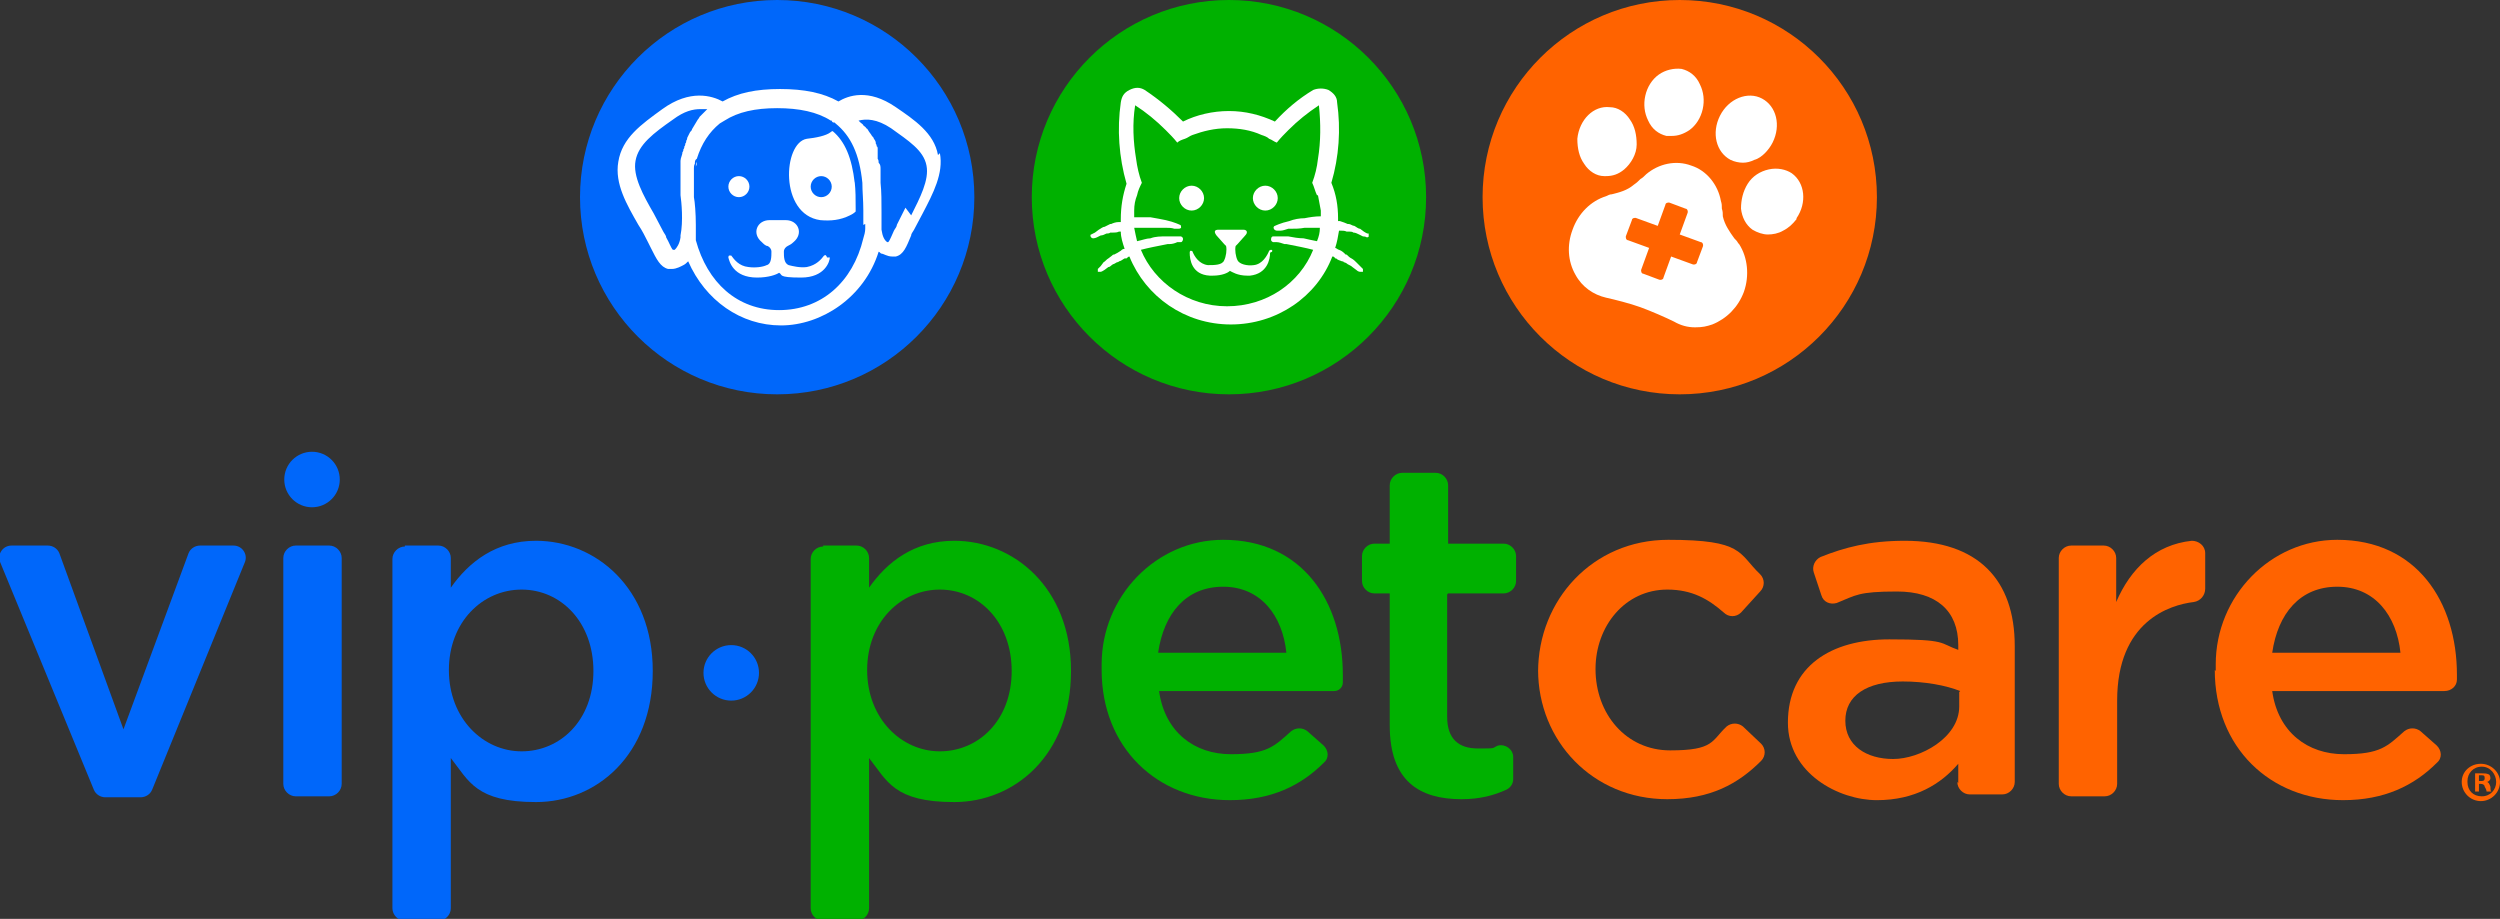 <?xml version="1.0" encoding="UTF-8"?> <svg xmlns="http://www.w3.org/2000/svg" id="Layer_1" version="1.1" viewBox="0 0 261.2 96"><rect x="0" y="0" width="261.2" height="96" fill="#333333" stroke="none"/><g><g><circle cx="175.5" cy="20.6" r="20.6" fill="#ff6300"></circle><g><path d="M181.6,25.4c-.1-.2-.2-.3-.4-.5-.5-.7-1-1.4-1.2-2.3,0-.3,0-.5-.1-.8,0-.3,0-.5-.1-.8-.3-1.7-1.5-3.2-3.1-3.7-1.6-.6-3.4-.2-4.7.9-.2.2-.4.4-.6.5-.2.2-.4.4-.7.6-.7.6-1.5.8-2.3,1-.2,0-.4.1-.6.2-1.6.5-2.9,1.8-3.5,3.5-.6,1.6-.5,3.3.3,4.7.7,1.3,1.9,2.1,3.2,2.4.9.2,2.5.6,3.6,1,1.1.4,2.7,1.1,3.5,1.5.7.4,1.4.6,2.2.6s1.2-.1,1.8-.3c1.5-.6,2.7-1.8,3.3-3.4.6-1.7.4-3.6-.5-5h0ZM177.9,25.8l-.6,1.6c0,.2-.3.3-.5.2l-2.2-.8-.8,2.2c0,.2-.3.3-.5.2l-1.6-.6c-.2,0-.3-.3-.2-.5l.8-2.2-2.2-.8c-.2,0-.3-.3-.2-.5l.6-1.6c0-.2.3-.3.5-.2l2.2.8.8-2.2c0-.2.3-.3.5-.2l1.6.6c.2,0,.3.3.2.5l-.8,2.2,2.2.8c.2,0,.3.3.2.5h0Z" fill="#fff"></path><path d="M185.2,14.9c-.2.4-.5.8-.8,1.1-.3.3-.7.6-1.1.7-.4.2-.8.3-1.2.3s-.9-.1-1.3-.3c-1.5-.8-2-2.8-1.1-4.6.9-1.8,2.9-2.6,4.4-1.8,1.5.8,2,2.8,1.1,4.6Z" fill="#fff"></path><path d="M187.7,22.9c-.4.5-.8.9-1.4,1.2-.5.3-1.1.4-1.6.4s-1.1-.2-1.6-.5c-.7-.5-1.1-1.3-1.2-2.2,0-.9.2-1.8.7-2.6.5-.8,1.3-1.3,2.2-1.5.9-.2,1.8,0,2.4.4,1.4,1,1.6,3.1.5,4.7Z" fill="#fff"></path><path d="M177.9,11.4c-.2.9-.7,1.7-1.4,2.2-.6.4-1.2.6-1.8.6s-.4,0-.6,0c-.8-.2-1.5-.7-1.9-1.6-.4-.8-.5-1.7-.3-2.6.2-.9.7-1.7,1.4-2.2.7-.5,1.6-.7,2.4-.6.8.2,1.5.7,1.9,1.6.4.8.5,1.7.3,2.6h0Z" fill="#fff"></path><path d="M171,15.1c0,1-.6,2-1.3,2.6-.6.5-1.2.7-1.9.7s-.2,0-.2,0c-.8,0-1.6-.5-2.1-1.3-.5-.7-.7-1.6-.7-2.6.2-2,1.7-3.5,3.4-3.3.8,0,1.6.5,2.1,1.3.5.7.7,1.6.7,2.6h0Z" fill="#fff"></path></g></g><g><circle cx="128.4" cy="20.6" r="20.6" fill="#00b100"></circle><g><path d="M142.9,24.4s-.1,0-.4-.2l-.4-.3c-.2,0-.4-.2-.6-.3-.2,0-.4-.2-.6-.2h-.1c-.2-.1-.5-.2-.8-.3,0,0-.1,0-.2,0,0-.1,0-.2,0-.3,0-1.3-.2-2.5-.7-3.7.8-2.7,1-5.6.6-8.4h0c0-.6-.4-1-.9-1.3-.5-.2-1.1-.2-1.6,0-1.5.9-2.8,2-4,3.3-1.5-.7-3.1-1.1-4.8-1.1s-3.4.4-4.8,1.1c-1.2-1.2-2.5-2.3-4-3.3-.5-.3-1-.3-1.6,0s-.8.7-.9,1.3c-.4,2.8-.2,5.7.6,8.5-.4,1.2-.6,2.4-.6,3.7s0,.2,0,.3c0,0-.1,0-.2,0-.3,0-.6.1-.8.2h-.1c-.2.1-.4.2-.6.3-.2,0-.4.2-.6.3l-.4.3c-.2.1-.4.2-.4.2-.1,0-.1.2,0,.3,0,0,.1.1.2.1s0,0,0,0c0,0,.2,0,.4-.1l.4-.2c.2,0,.4-.1.6-.2.1,0,.3,0,.4-.1,0,0,.2,0,.3,0,.2,0,.4,0,.6-.1h.2s0,0,0,0c0,.6.2,1.2.4,1.8-.2,0-.3.1-.4.2-.3.2-.5.3-.7.4h-.1c-.2.2-.4.3-.5.4-.2.1-.3.3-.5.4l-.3.4c-.2.2-.3.3-.3.3,0,0,0,.2,0,.3,0,0,.1,0,.2,0s0,0,.1,0c0,0,.1,0,.4-.2l.4-.3c.2,0,.3-.2.5-.3.1,0,.2-.1.4-.2,0,0,.2,0,.2-.1.2,0,.4-.2.6-.3h.2c.1-.1.2-.2.3-.2,1.7,4.2,5.8,7.1,10.6,7.1s9-2.9,10.6-7.1c.1,0,.2,0,.3.2h.1c.2.2.4.2.6.3,0,0,.2,0,.2.1.1,0,.3.1.4.2.2.1.4.2.5.3l.4.3c.2.2.4.2.4.2,0,0,0,0,.1,0,0,0,.1,0,.2,0,0,0,0-.2,0-.3,0,0-.1-.1-.3-.3l-.4-.4c-.1-.1-.3-.3-.5-.4-.2-.1-.3-.2-.5-.4h-.1c-.2-.2-.4-.4-.7-.5-.1,0-.3-.2-.4-.2.2-.6.3-1.2.4-1.8,0,0,0,0,0,0h.2c.2,0,.4,0,.6.1,0,0,.2,0,.3,0,.1,0,.3,0,.4.1.2,0,.4.1.6.2l.4.2c.3,0,.4.1.4.1,0,0,0,0,0,0,0,0,.2,0,.2-.1,0-.1,0-.3,0-.3h0ZM137.7,20.4c.1.5.2,1.1.3,1.6,0,.2,0,.4,0,.6h0c-.6,0-1.2.1-1.7.2-.5,0-1.1.1-1.6.3-.9.2-1.5.5-1.5.5-.1,0-.2.2-.1.3,0,.1.2.2.3.2h.4c.2,0,.5-.1.8-.2h.2c.5,0,1,0,1.5-.1.6,0,1.1,0,1.6,0,0,.5-.1.9-.3,1.4-.5-.1-1-.2-1.4-.3-.5,0-1.1-.1-1.6-.2-.9,0-1.5,0-1.6,0-.1,0-.2.1-.2.3,0,.1,0,.2.2.3h.4c.2,0,.5.1.8.2h.2c.5.1,1,.2,1.5.3.5.1.9.2,1.3.3-1.4,3.5-4.9,5.9-9,5.9s-7.6-2.5-9-5.9c.4-.1.8-.2,1.3-.3.5-.1,1-.2,1.5-.3h.2c.3,0,.6-.1.8-.2h.4c.1,0,.2-.2.2-.3,0-.1,0-.2-.2-.3,0,0-.6,0-1.6,0-.5,0-1.1,0-1.6.2-.4,0-.9.2-1.4.3-.1-.4-.2-.9-.3-1.4.5,0,1,0,1.6,0,.5,0,1,0,1.5,0h.2c.3,0,.6,0,.9.1h.4c.1,0,.2,0,.3-.1,0-.1,0-.3-.1-.3,0,0-.6-.3-1.5-.5-.5-.1-1-.2-1.6-.3-.5,0-1.1,0-1.7,0h0c0-.3,0-.5,0-.7,0-.6.1-1.1.3-1.6.1-.5.3-.9.5-1.3-.3-.8-.5-1.7-.6-2.5-.3-1.8-.4-3.7-.1-5.6,1.1.7,2.2,1.6,3.2,2.6.4.4.8.8,1.2,1.3.2-.2.5-.3.8-.4.3-.1.5-.3.8-.4,1.1-.4,2.3-.7,3.6-.7s2.5.2,3.6.7c.3.1.6.2.8.4.3.1.5.3.8.4.4-.5.8-.9,1.2-1.3,1-1,2-1.8,3.2-2.6.2,1.9.2,3.8-.1,5.6-.1.9-.3,1.7-.6,2.5.2.4.3.9.5,1.3h0Z" fill="#fff"></path><path d="M132.7,26.4c0,.7-.3,2.2-2.1,2.4-.1,0-.2,0-.3,0-1,0-1.6-.4-1.8-.5-.2.2-.8.5-1.8.5s-.2,0-.3,0c-1.9-.1-2.1-1.7-2.1-2.4,0,0,0-.2.1-.2,0,0,.2,0,.2.1.2.5.7,1.3,1.6,1.4.7,0,1.5,0,1.7-.5.2-.4.3-1.1.2-1.5,0,0-.1-.1-.2-.2l-.8-.9c-.3-.4-.2-.6.2-.6h2.6c.4,0,.5.3.2.6l-.8.9c0,0-.1.1-.2.2-.1.4,0,1.1.2,1.5.2.4,1,.6,1.7.5.9-.1,1.4-1,1.6-1.5,0,0,.1-.1.2-.1,0,0,.2,0,.1.2h0Z" fill="#fff"></path><g><path d="M125.8,20.7c0,.7-.6,1.3-1.3,1.3s-1.3-.6-1.3-1.3.6-1.3,1.3-1.3,1.3.6,1.3,1.3Z" fill="#fff"></path><path d="M133.5,20.7c0,.7-.6,1.3-1.3,1.3s-1.3-.6-1.3-1.3.6-1.3,1.3-1.3,1.3.6,1.3,1.3Z" fill="#fff"></path></g></g></g><g><circle cx="81.2" cy="20.6" r="20.6" fill="#0067fa"></circle><g><path d="M72.5,18.7c0,.4,0,.7,0,1.1,0-.4,0-.7,0-1.1Z" fill="#fff"></path><path d="M98,16.2c-.4-2.3-2.5-3.7-4.4-5h0c-2.9-2-5-1.2-6-.6-1.6-.9-3.6-1.3-6.1-1.3s-4.4.4-6,1.3c-1.1-.6-3.4-1.3-6.3.8h0c-2.2,1.6-4.2,3-4.6,5.5-.4,2.3.9,4.5,2.1,6.6.4.6.7,1.2,1,1.8.1.2.2.4.3.6.6,1.2,1,2,1.8,2.2.1,0,.3,0,.4,0,.5,0,1-.3,1.2-.4.2-.1.3-.2.5-.4,1.8,4.1,5.5,6.7,9.7,6.7s8.7-2.9,10.2-7.7c.1,0,.2.2.3.2.2,0,.6.3,1.1.3s.3,0,.4,0c.8-.2,1.1-1,1.6-2.2,0-.2.2-.4.3-.6.3-.6.6-1.1.9-1.7,1.1-2.1,2.2-4.2,1.8-6.3h0ZM71.8,14.4c0,0,0,.2-.1.3,0,0,0,0,0,0,0,.1,0,.2-.1.3,0,0,0,0,0,0,0,.1,0,.2-.1.3,0,0,0,0,0,0,0,.1,0,.2-.1.3,0,0,0,0,0,0,0,.1,0,.2-.1.3,0,.3-.2.6-.2.9,0,0,0,.1,0,.2,0,.2,0,.3,0,.5,0,0,0,.2,0,.2,0,0,0,.2,0,.2,0,0,0,0,0,0,0,.4,0,.8,0,1.1,0,.1,0,.3,0,.4,0,0,0,.2,0,.3h0c0,.2,0,.4,0,.7.1.7.3,2.7,0,4.2h0c0,0,0,.1,0,.2h0c-.1.7-.4,1.1-.6,1.3,0,0-.1,0-.2,0-.2-.2-.4-.8-.7-1.3,0-.2-.2-.4-.3-.6-.3-.6-.7-1.3-1-1.9-1.1-1.9-2.2-3.9-1.9-5.5.3-1.7,1.9-2.9,3.9-4.3h0c1.2-.9,2.1-1.1,2.9-1.1s.5,0,.7,0c0,0-.2.2-.2.2,0,0-.1.1-.2.2,0,0,0,0-.1.1,0,0,0,0-.1.1,0,0-.1.1-.2.2,0,0,0,0,0,0,0,0-.1.2-.2.3-.2.3-.4.7-.6,1,0,.1-.1.2-.2.3h0ZM90.4,23.4c0,.2,0,.3,0,.5,0,.3-.1.7-.2,1-1.1,4.6-4.4,7.5-8.8,7.5s-7.5-2.9-8.7-7.3c0-.2,0-.3,0-.5,0,0,0-.1,0-.2,0-.2,0-.4,0-.7,0,0,0-.1,0-.2,0-1.2-.1-2.4-.2-2.9,0-.2,0-.4,0-.6,0,0,0,0,0,0h0c0,0,0-.1,0-.1,0,0,0,0,0,0,0-.4,0-.7,0-1.1,0-.1,0-.3,0-.4,0-.1,0-.2,0-.4,0-.1,0-.3,0-.4,0-.2,0-.3.1-.5,0-.2,0-.4.2-.5.5-1.6,1.3-2.8,2.4-3.7.2-.1.3-.2.5-.3,1.4-.9,3.2-1.3,5.5-1.3s4.2.4,5.6,1.3h.1c0,.1.1.2.2.2,0,0,0,0,.1,0,0,0,0,0,.1.1,1.6,1.3,2.5,3.2,2.8,6.2,0,.9.1,1.8.1,2.9s0,1,0,1.5h0ZM94.6,21.7c-.3.6-.6,1.2-.9,1.8,0,.2-.2.4-.3.6-.2.4-.4,1-.6,1.2,0,0,0,0-.1,0-.3-.2-.5-.6-.6-1.3h0c0-.1,0-.2,0-.3,0,0,0,0,0,0,0-.2,0-.4,0-.5,0,0,0,0,0,0,0-.1,0-.3,0-.4,0,0,0,0,0-.1,0-.2,0-.4,0-.5,0-1.1,0-2.2-.1-3.1,0-.2,0-.4,0-.6,0-.2,0-.4,0-.5,0-.1,0-.2,0-.3,0-.3,0-.5-.2-.7,0-.1,0-.3-.1-.4,0,0,0,0,0-.1,0,0,0-.2,0-.3,0,0,0-.2,0-.3,0,0,0-.2,0-.2,0,0,0-.2,0-.2,0,0,0-.2-.1-.2,0,0,0-.2-.1-.3,0,0,0,0,0-.1,0-.1-.1-.3-.2-.4,0,0,0,0,0,0,0-.1-.1-.2-.2-.3-.1-.2-.3-.4-.4-.6,0,0-.1-.2-.2-.2,0-.1-.2-.2-.3-.3,0-.1-.2-.2-.3-.3,0,0,0,0,0,0,0,0-.2-.2-.2-.2.8-.2,1.9-.2,3.4.8h0c1.8,1.3,3.4,2.3,3.7,3.9.3,1.5-.7,3.4-1.6,5.2h0Z" fill="#fff"></path><path d="M89.3,19.1c-.3-2.6-1-4.3-2.3-5.4,0,0-.1,0-.2.1-.5.4-1.6.6-2.5.7-2.5.4-2.9,7.9,1.4,8.5,1.1.1,2.1,0,3.1-.5.2-.1.4-.2.6-.4,0,0,0-.2,0-.3,0-1,0-1.9-.1-2.8h0ZM85.8,20.6c-.6,0-1.1-.5-1.1-1.1s.5-1.1,1.1-1.1,1.1.5,1.1,1.1-.5,1.1-1.1,1.1Z" fill="#fff"></path><path d="M86.7,26.9c0,.4-.5,2.1-3,2.1s-1.9-.3-2.3-.5h0c-.3.2-1.1.5-2.3.5-2.5,0-2.9-1.7-3-2.1,0,0,0-.2.1-.2,0,0,.2,0,.2,0,.3.4.8,1.1,1.8,1.2.7.1,1.5,0,1.9-.2.5-.1.5-.9.5-1.4,0-.3-.2-.5-.4-.6-.2,0-.4-.2-.6-.4-1.1-.9-.5-2.3.8-2.3h1.7c1.3,0,1.9,1.4.8,2.3-.2.2-.4.3-.6.4-.2.1-.4.3-.4.6,0,.5,0,1.2.5,1.4.4.1,1.2.3,1.9.2,1-.2,1.5-.8,1.8-1.2,0,0,.2-.1.2,0,0,0,.1.1.1.2h0Z" fill="#fff"></path></g><path d="M78.3,19.5c0,.6-.5,1.1-1.1,1.1s-1.1-.5-1.1-1.1.5-1.1,1.1-1.1,1.1.5,1.1,1.1Z" fill="#fff"></path><path d="M70.8,18.3c0,.4,0,.8,0,1.1,0-.4,0-.8,0-1.1ZM70.8,19.9c0,0,0,.2,0,.2h0c0,0,0-.1,0-.2ZM72.7,17.5c0,.1,0,.3,0,.4,0-.1,0-.2,0-.4,0-.2,0-.4.1-.6,0,.2,0,.3-.1.5h0ZM72.7,17.5c0,.1,0,.3,0,.4,0-.1,0-.2,0-.4,0-.2,0-.4.1-.6,0,.2,0,.3-.1.5h0ZM72.7,17.5c0,.1,0,.3,0,.4,0-.1,0-.2,0-.4,0-.2,0-.4.1-.6,0,.2,0,.3-.1.5h0Z" fill="#fff"></path></g></g><g><path d="M1.3,57h3.7c.5,0,1,.3,1.2.8l6.7,18.4,6.8-18.4c.2-.5.7-.8,1.2-.8h3.5c.9,0,1.5.9,1.2,1.7l-9.7,23.8c-.2.5-.7.8-1.2.8h-3.7c-.5,0-1-.3-1.2-.8L0,58.7c-.3-.8.3-1.7,1.2-1.7h0Z" fill="#0067fa"></path><path d="M42.3,57h3.5c.7,0,1.3.6,1.3,1.3v3.1c1.9-2.7,4.7-4.9,8.9-4.9,6.2,0,12.2,4.9,12.2,13.6h0c0,8.8-5.9,13.7-12.2,13.7s-7-2.2-8.9-4.6v15.7c0,.7-.6,1.3-1.3,1.3h-3.5c-.7,0-1.3-.6-1.3-1.3v-36.5c0-.7.6-1.3,1.3-1.3h0ZM62,70.1h0c0-5.1-3.4-8.5-7.5-8.5s-7.6,3.4-7.6,8.4h0c0,5.1,3.6,8.5,7.6,8.5s7.5-3.2,7.5-8.4Z" fill="#0067fa"></path><path d="M86,57h3.5c.7,0,1.3.6,1.3,1.3v3.1c1.9-2.7,4.7-4.9,8.9-4.9,6.2,0,12.2,4.9,12.2,13.6h0c0,8.8-5.9,13.7-12.2,13.7s-7-2.2-8.9-4.6v15.7c0,.7-.6,1.3-1.3,1.3h-3.5c-.7,0-1.3-.6-1.3-1.3v-36.5c0-.7.6-1.3,1.3-1.3h0ZM105.7,70.1h0c0-5.1-3.4-8.5-7.5-8.5s-7.6,3.4-7.6,8.4h0c0,5.1,3.6,8.5,7.6,8.5s7.5-3.2,7.5-8.4Z" fill="#00b100"></path><path d="M115.1,70.1v-.7c0-7.1,5.7-13,12.7-13,8.3,0,12.5,6.5,12.5,14.1s0,.5,0,.8c0,.5-.4.9-.9.9h-18.3c.6,4.3,3.7,6.6,7.5,6.6s4.5-.8,6.3-2.4c.5-.4,1.2-.4,1.7,0l1.7,1.5c.5.5.6,1.3,0,1.8-2.4,2.4-5.5,3.9-9.8,3.9-7.6,0-13.4-5.5-13.4-13.6h0ZM134.4,68.2c-.4-3.9-2.7-6.9-6.6-6.9s-6.2,2.8-6.8,6.9h13.4Z" fill="#00b100"></path><path d="M151.2,62.1v12.8c0,2.3,1.2,3.3,3.2,3.3s1.4,0,2.1-.3c.8-.2,1.6.4,1.6,1.2v2.3c0,.5-.3.9-.7,1.1-1.3.6-2.8,1-4.7,1-4.4,0-7.5-1.9-7.5-7.7v-13.8h-1.6c-.7,0-1.3-.6-1.3-1.3v-2.6c0-.7.6-1.3,1.3-1.3h1.6v-6.1c0-.7.6-1.3,1.3-1.3h3.5c.7,0,1.3.6,1.3,1.3v6.1h5.8c.7,0,1.3.6,1.3,1.3v2.6c0,.7-.6,1.3-1.3,1.3h-5.8Z" fill="#00b100"></path><path d="M160.7,70.2h0c0-7.5,5.7-13.8,13.6-13.8s7.3,1.4,9.6,3.6c.5.5.5,1.3,0,1.8l-2,2.2c-.5.5-1.3.5-1.8,0-1.6-1.4-3.3-2.4-5.9-2.4-4.4,0-7.5,3.8-7.5,8.3h0c0,4.7,3.2,8.5,7.8,8.5s4.3-1,5.9-2.5c.5-.4,1.2-.4,1.7,0l1.9,1.8c.5.5.5,1.3,0,1.8-2.4,2.4-5.3,4-9.8,4-7.8,0-13.5-6.1-13.5-13.5h0Z" fill="#ff6300"></path><path d="M204.6,81.8v-2c-1.8,2.1-4.5,3.8-8.5,3.8s-9.3-2.8-9.3-8.1h0c0-5.9,4.5-8.7,10.6-8.7s5.2.4,7.2,1.1v-.5c0-3.6-2.3-5.6-6.4-5.6s-4.3.4-6.3,1.2c-.7.2-1.4-.1-1.6-.8l-.8-2.4c-.2-.6.1-1.3.7-1.6,2.5-1,5.1-1.7,8.8-1.7,7.7,0,11.5,4.1,11.5,11v14.2c0,.7-.6,1.3-1.3,1.3h-3.4c-.7,0-1.3-.6-1.3-1.3h0ZM204.8,72.2c-1.5-.6-3.7-1-6-1-3.8,0-6,1.5-6,4.1h0c0,2.6,2.2,4,5,4s6.9-2.2,6.9-5.5v-1.5h0Z" fill="#ff6300"></path><path d="M216.3,57h3.5c.7,0,1.3.6,1.3,1.3v4.6c1.5-3.5,4.1-6,7.9-6.4.7,0,1.4.5,1.4,1.3v3.7c0,.7-.5,1.3-1.2,1.4-2.5.3-8,2-8,10.3v8.7c0,.7-.6,1.3-1.3,1.3h-3.5c-.7,0-1.3-.6-1.3-1.3v-23.6c0-.7.6-1.3,1.3-1.3h0Z" fill="#ff6300"></path><path d="M231.5,70.1v-.7c0-7.1,5.7-13,12.7-13,8.3,0,12.5,6.5,12.5,14.1s0,.3,0,.5c0,.7-.6,1.2-1.3,1.2h-18c.6,4.3,3.7,6.6,7.5,6.6s4.5-.8,6.3-2.4c.5-.4,1.2-.4,1.7,0l1.7,1.5c.5.5.6,1.3,0,1.8-2.4,2.4-5.5,3.9-9.8,3.9-7.6,0-13.4-5.5-13.4-13.6h0ZM250.8,68.2c-.4-3.9-2.7-6.9-6.6-6.9s-6.2,2.8-6.8,6.9h13.4Z" fill="#ff6300"></path><g><path d="M30.9,57h3.5c.7,0,1.3.6,1.3,1.3v23.6c0,.7-.6,1.3-1.3,1.3h-3.5c-.7,0-1.3-.6-1.3-1.3v-23.6c0-.7.6-1.3,1.3-1.3Z" fill="#0067fa"></path><circle cx="32.6" cy="50.1" r="2.9" fill="#0067fa"></circle></g><path d="M259,81.6h.2c.2,0,.4,0,.4-.3s-.1-.3-.4-.3-.2,0-.2,0v.6h0ZM259,82.7h-.4v-1.9c.2,0,.4,0,.7,0s.5,0,.7.1c.1,0,.2.2.2.4s-.2.4-.4.4h0c.2,0,.3.2.4.5,0,.3,0,.4.1.5h-.5c0,0,0-.2-.2-.5,0-.2-.2-.3-.4-.3h-.2v.8h0ZM257.8,81.7c0,.9.6,1.5,1.5,1.5s1.5-.7,1.5-1.5-.6-1.6-1.5-1.6-1.5.7-1.5,1.5h0ZM261.2,81.7c0,1.1-.9,2-2,2s-2-.9-2-2,.9-1.9,2-1.9,2,.9,2,1.9h0Z" fill="#ff6300"></path><circle cx="76.4" cy="70.3" r="2.9" fill="#0067fa"></circle></g></svg> 